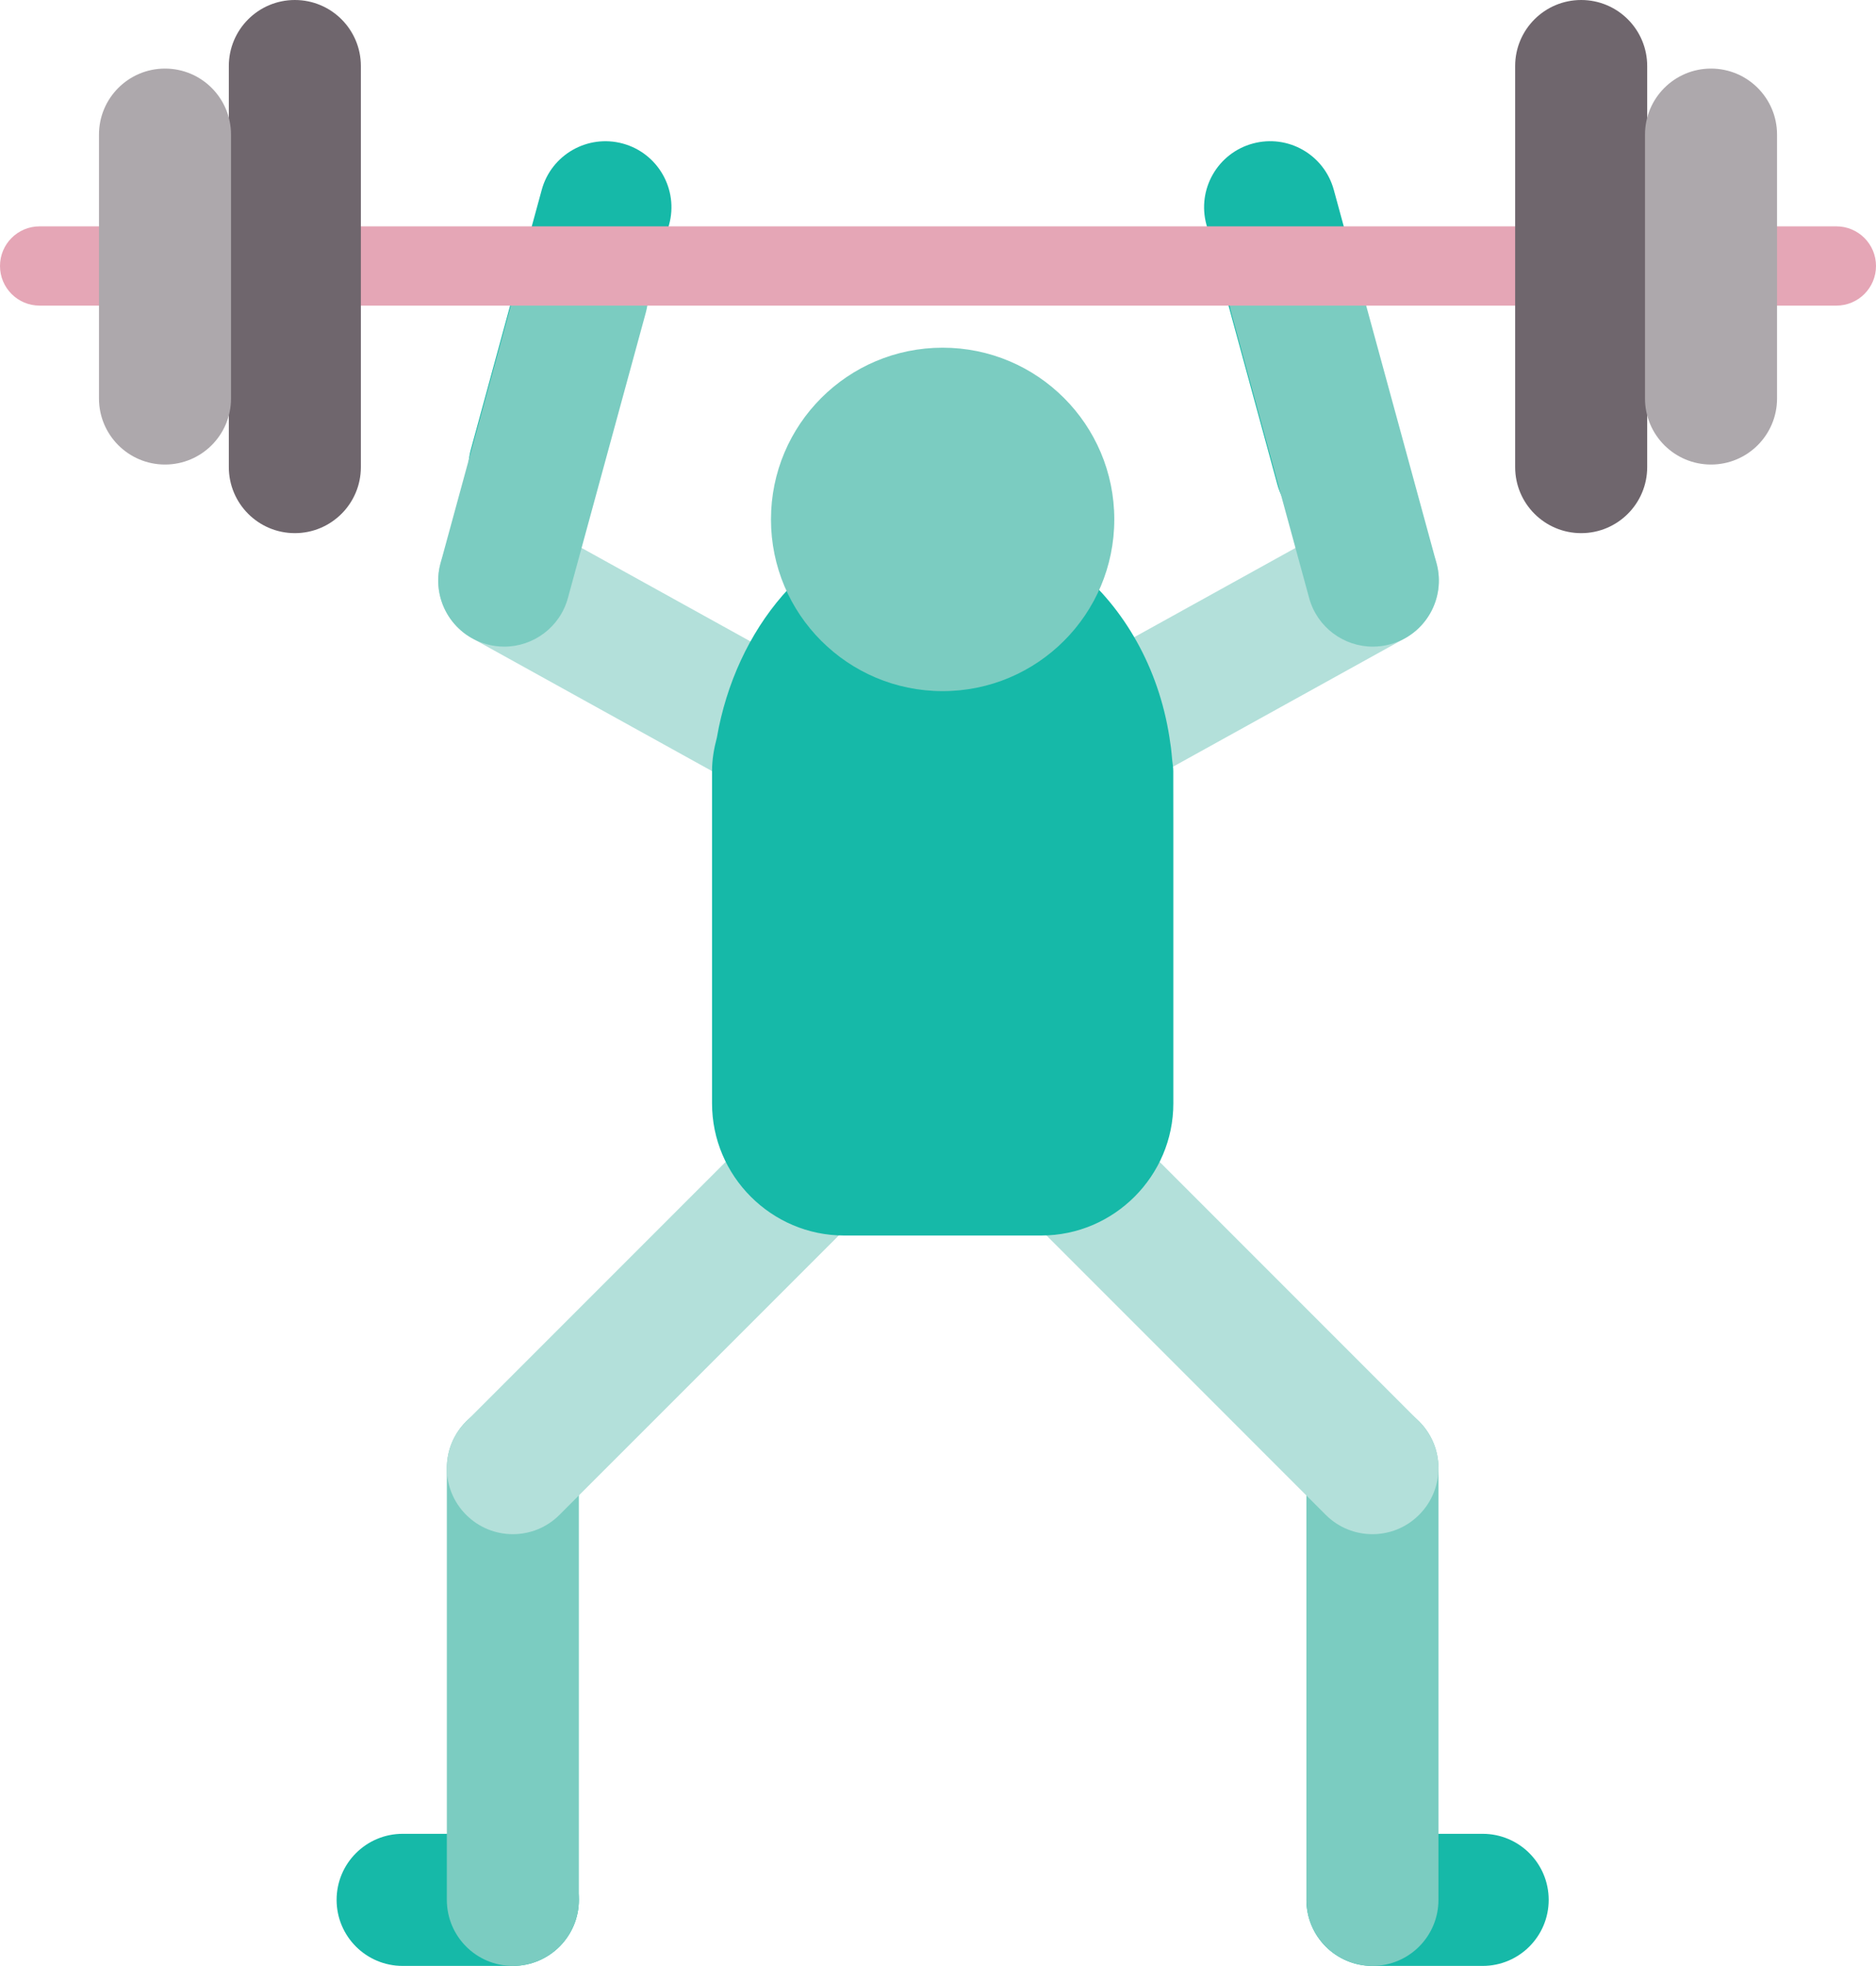<?xml version="1.0" encoding="utf-8"?>
<!-- Generator: Adobe Illustrator 21.0.0, SVG Export Plug-In . SVG Version: 6.00 Build 0)  -->
<svg version="1.1" id="Layer_1" xmlns="http://www.w3.org/2000/svg" xmlns:xlink="http://www.w3.org/1999/xlink" x="0px" y="0px"
	 viewBox="0 0 71.037 74.415" style="enable-background:new 0 0 71.037 74.415;" xml:space="preserve">
<style type="text/css">
	.st0{fill:#16B9A8;}
	.st1{fill:#7BCCC1;}
	.st2{fill:#B3E0DA;}
	.st3{fill:#E5A6B6;}
	.st4{fill:#6F666D;}
	.st5{fill:#ADA8AC;}
</style>
<g id="XMLID_1272_">
	<path class="st0" d="M19.42,74.415h-4.174c-1.381,0-2.5-1.119-2.5-2.5s1.119-2.5,2.5-2.5h4.174c1.381,0,2.5,1.119,2.5,2.5
		S20.8,74.415,19.42,74.415z"/>
	<path class="st1" d="M19.42,74.415c-1.381,0-2.5-1.119-2.5-2.5V55.573c0-1.381,1.119-2.5,2.5-2.5s2.5,1.119,2.5,2.5v16.342
		C21.92,73.296,20.8,74.415,19.42,74.415z"/>
	<path class="st2" d="M19.42,58.073c-0.64,0-1.28-0.244-1.768-0.732c-0.977-0.976-0.977-2.559,0-3.535l11.549-11.549
		c0.976-0.977,2.56-0.977,3.535,0c0.977,0.976,0.977,2.559,0,3.535L21.187,57.34C20.699,57.829,20.059,58.073,19.42,58.073z"/>
	<path class="st0" d="M56.143,74.415h-4.174c-1.381,0-2.5-1.119-2.5-2.5s1.119-2.5,2.5-2.5h4.174c1.381,0,2.5,1.119,2.5,2.5
		S57.524,74.415,56.143,74.415z"/>
	<path class="st1" d="M51.969,74.415c-1.381,0-2.5-1.119-2.5-2.5V55.573c0-1.381,1.119-2.5,2.5-2.5s2.5,1.119,2.5,2.5v16.342
		C54.469,73.296,53.35,74.415,51.969,74.415z"/>
	<path class="st2" d="M51.969,58.073c-0.64,0-1.28-0.244-1.768-0.732L38.652,45.791c-0.977-0.976-0.977-2.559,0-3.535
		c0.976-0.977,2.56-0.977,3.535,0l11.549,11.549c0.977,0.976,0.977,2.559,0,3.535C53.249,57.829,52.608,58.073,51.969,58.073z"/>
	<path class="st2" d="M30.982,31.058c-0.409,0-0.824-0.101-1.208-0.313l-11.89-6.58c-1.208-0.668-1.646-2.19-0.977-3.398
		c0.668-1.208,2.188-1.646,3.398-0.977l11.89,6.58c1.208,0.668,1.646,2.19,0.977,3.398C32.715,30.592,31.862,31.058,30.982,31.058z"
		/>
	<path class="st0" d="M50.779,20.182c-1.099,0-2.106-0.73-2.41-1.842l-2.686-9.836c-0.364-1.332,0.421-2.707,1.753-3.07
		c1.335-0.365,2.706,0.421,3.07,1.753l2.686,9.836c0.364,1.332-0.421,2.707-1.753,3.07C51.218,20.153,50.997,20.182,50.779,20.182z"
		/>
	<path class="st2" d="M40.096,31.058c-0.88,0-1.733-0.465-2.19-1.29c-0.668-1.208-0.231-2.729,0.977-3.398l11.89-6.58
		c1.208-0.668,2.729-0.23,3.398,0.977c0.668,1.208,0.231,2.729-0.977,3.398l-11.89,6.58C40.921,30.956,40.505,31.058,40.096,31.058z
		"/>
	<path class="st1" d="M51.982,24.477c-1.099,0-2.106-0.73-2.41-1.842l-2.949-10.797c-0.364-1.332,0.421-2.707,1.753-3.07
		c1.33-0.364,2.706,0.421,3.07,1.753l2.949,10.797c0.364,1.332-0.421,2.707-1.753,3.07C52.422,24.449,52.2,24.477,51.982,24.477z"/>
	<path id="XMLID_2971_" class="st0" d="M44.428,29.661L44.428,29.661v-0.476c0-0.147-0.031-0.285-0.043-0.429
		c-0.012-0.153-0.028-0.305-0.046-0.456c-0.009-0.05-0.011-0.102-0.022-0.151c-0.704-5.272-5.005-9.208-9.939-8.377
		c-3.719,0.626-6.52,4.027-7.233,8.149c-0.108,0.406-0.183,0.825-0.183,1.264v0.798v0v1.577v10.207c0,2.75,2.25,5,5,5l7.468,0
		c2.75,0,5-2.25,5-5V31.561l0,0L44.428,29.661z"/>
	<path class="st0" d="M20.24,20.182c-0.218,0-0.439-0.029-0.66-0.089c-1.332-0.364-2.117-1.738-1.753-3.07l2.686-9.836
		c0.363-1.332,1.738-2.115,3.07-1.753c1.332,0.364,2.117,1.738,1.753,3.07L22.65,18.34C22.347,19.451,21.339,20.182,20.24,20.182z"
		/>
	<path class="st1" d="M19.095,24.477c-0.218,0-0.439-0.029-0.66-0.089c-1.332-0.364-2.117-1.738-1.753-3.07l2.948-10.797
		c0.363-1.333,1.737-2.117,3.07-1.753c1.332,0.364,2.117,1.738,1.753,3.07l-2.948,10.797C21.202,23.747,20.194,24.477,19.095,24.477
		z"/>
	<g id="XMLID_2967_">
		<circle id="XMLID_2969_" class="st1" cx="35.694" cy="19.661" r="6.5"/>
	</g>
	<path class="st3" d="M69.537,11.568H1.5c-0.829,0-1.5-0.671-1.5-1.5s0.671-1.5,1.5-1.5h68.037c0.829,0,1.5,0.671,1.5,1.5
		S70.366,11.568,69.537,11.568z"/>
	<path class="st4" d="M59.873,20.181c-1.381,0-2.5-1.119-2.5-2.5V2.5c0-1.381,1.119-2.5,2.5-2.5s2.5,1.119,2.5,2.5v15.181
		C62.373,19.062,61.253,20.181,59.873,20.181z"/>
	<path class="st5" d="M64.79,17.584c-1.381,0-2.5-1.119-2.5-2.5V5.096c0-1.381,1.119-2.5,2.5-2.5c1.381,0,2.5,1.119,2.5,2.5v9.988
		C67.29,16.465,66.17,17.584,64.79,17.584z"/>
	<path class="st4" d="M11.165,20.181c-1.381,0-2.5-1.119-2.5-2.5V2.5c0-1.381,1.119-2.5,2.5-2.5s2.5,1.119,2.5,2.5v15.181
		C13.665,19.062,12.545,20.181,11.165,20.181z"/>
	<path class="st5" d="M6.248,17.584c-1.381,0-2.5-1.119-2.5-2.5V5.096c0-1.381,1.119-2.5,2.5-2.5s2.5,1.119,2.5,2.5v9.988
		C8.748,16.465,7.629,17.584,6.248,17.584z"/>
</g>
</svg>
